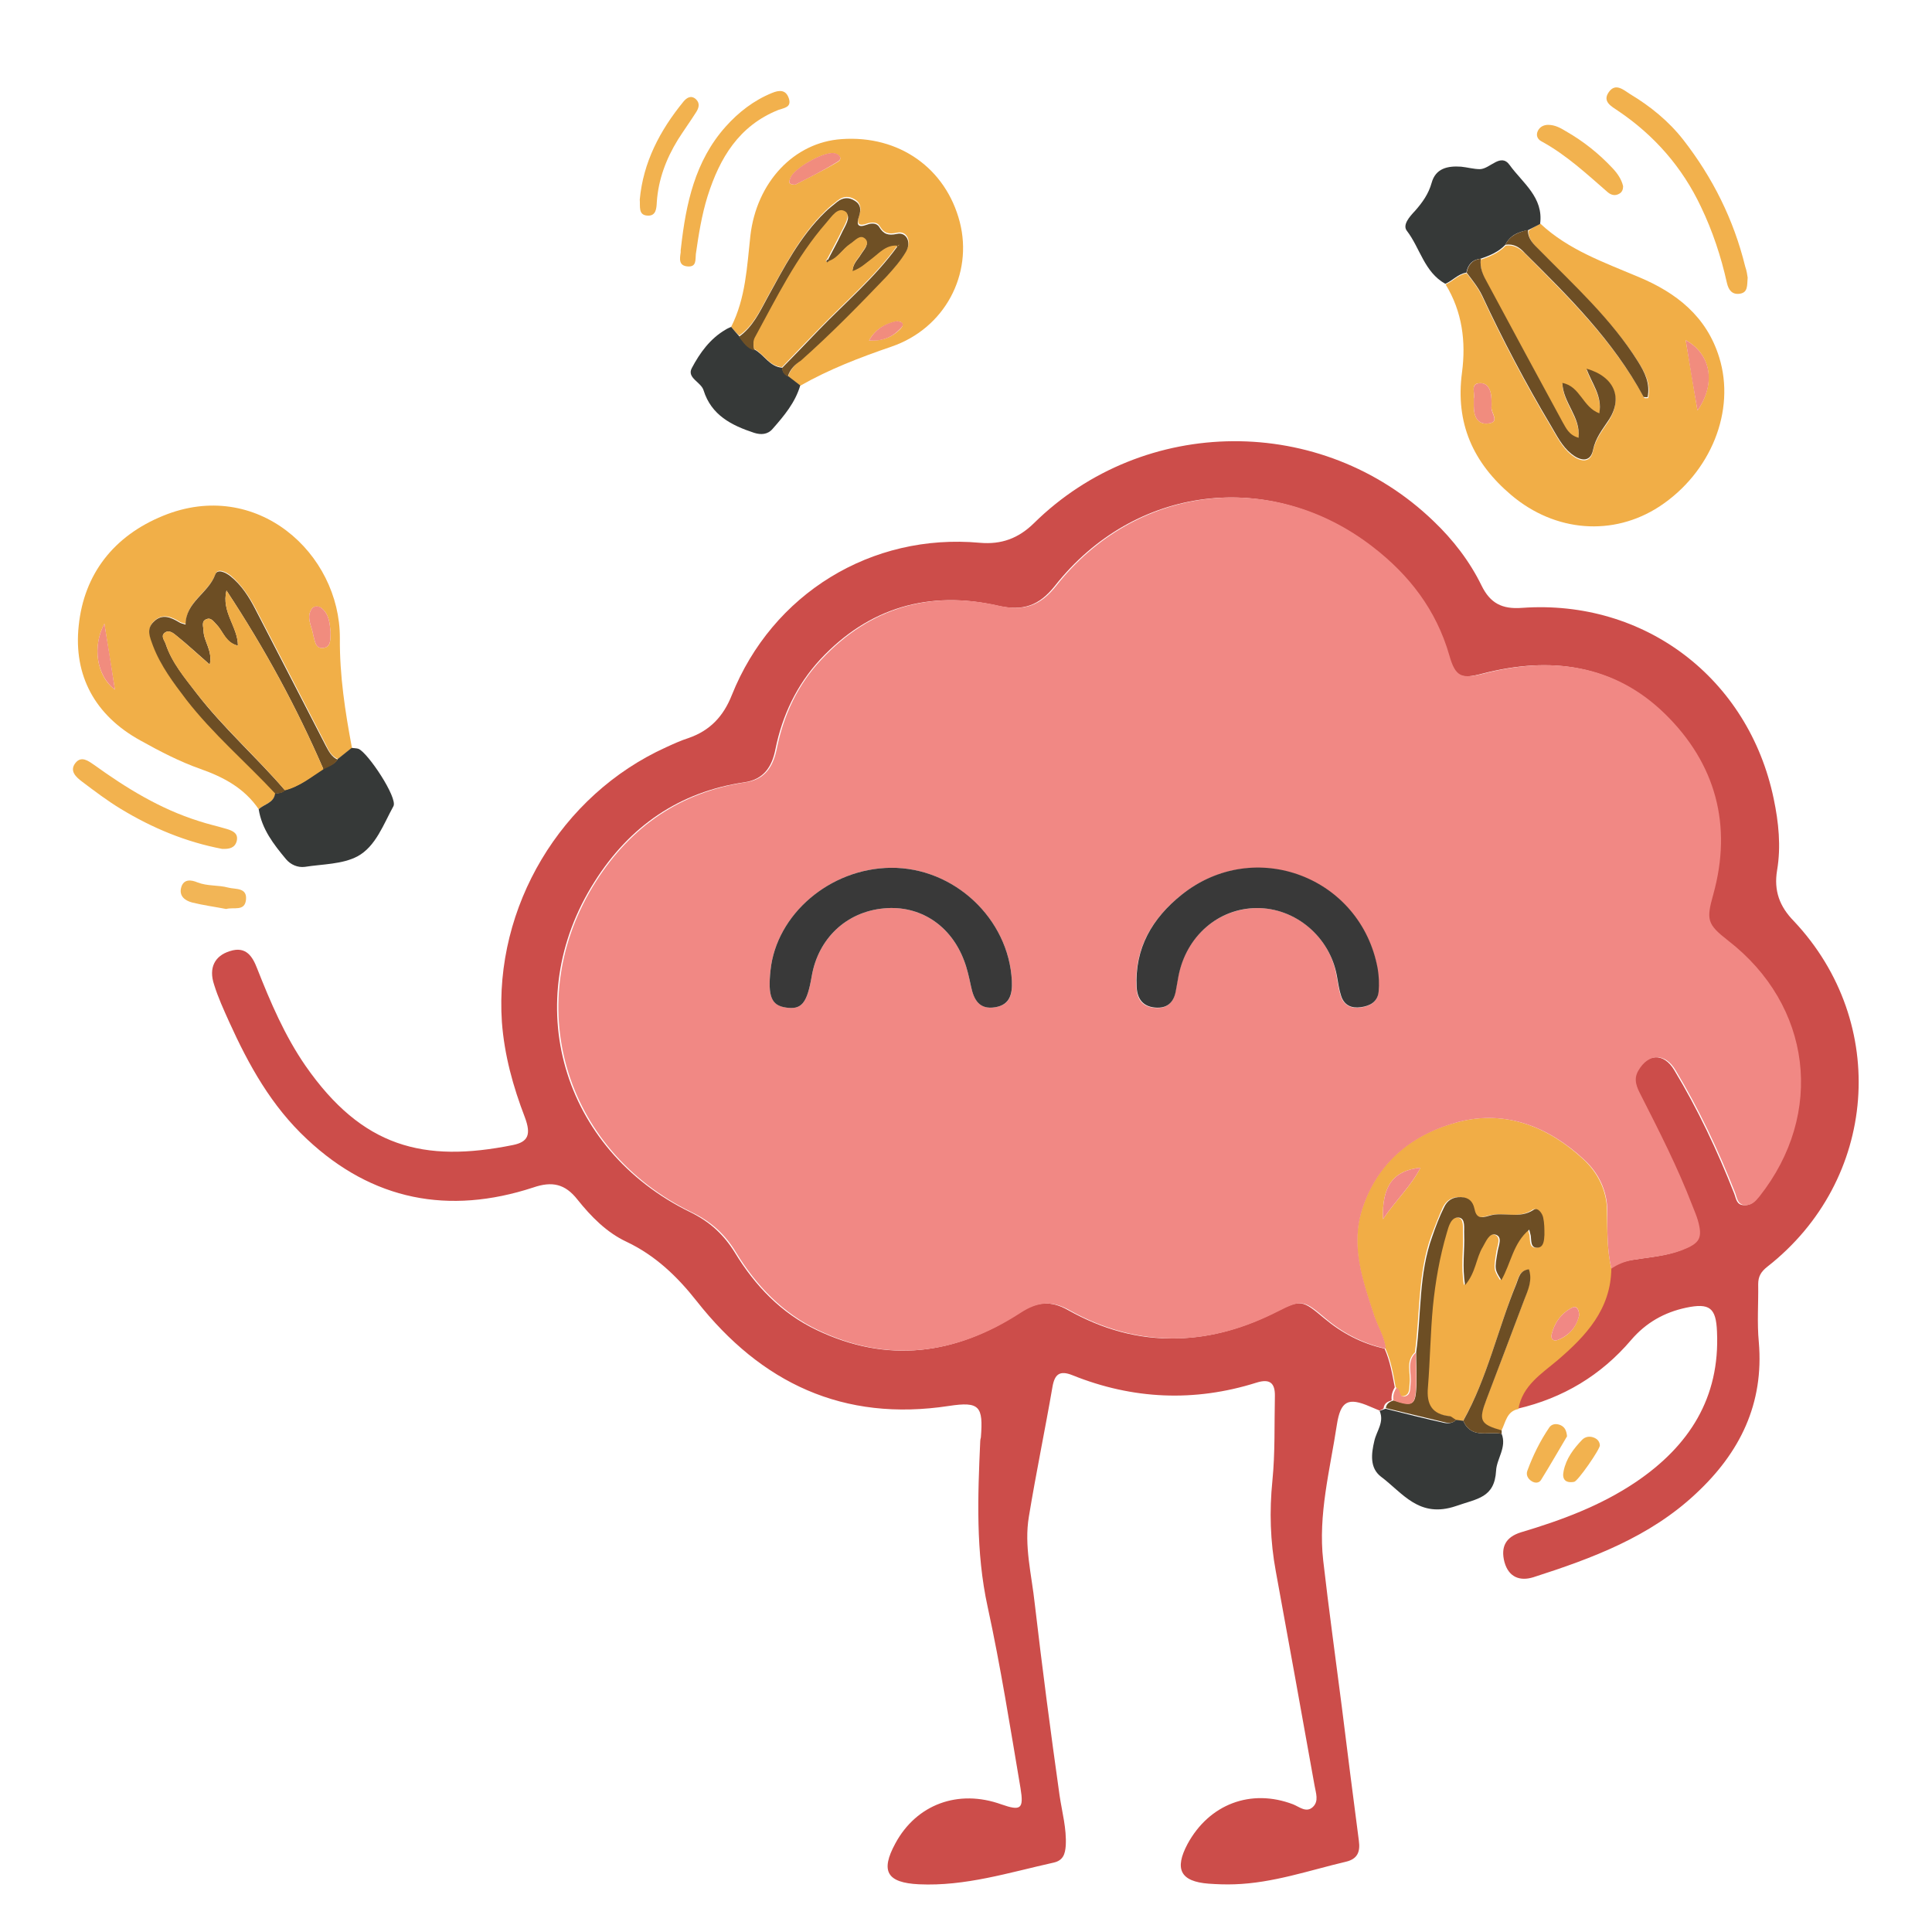 <svg xmlns="http://www.w3.org/2000/svg" xmlns:xlink="http://www.w3.org/1999/xlink" id="Layer_1" x="0px" y="0px" width="623.6px" height="623.6px" viewBox="0 0 623.6 623.6" xml:space="preserve"> <path fill="#CC4D4A" d="M445.3,455.3c-1-0.4-2.1-0.9-3.1-1.3c-7.1-3.1-9.5-1.8-10.7,5.9c-2.2,14.5-6.1,29-4.4,43.8 c1.8,15.8,4,31.5,6,47.2c1.8,14.4,3.6,28.8,5.5,43.2c0.5,3.6-0.4,5.9-4.1,6.8c-11.9,2.8-23.6,6.9-36,7.3c-2.8,0.1-5.6,0-8.4-0.2 c-9.1-0.7-11.1-4.7-6.8-12.8c7-12.9,20.5-18,34.1-12.8c2,0.8,4.2,2.8,6.3,0.9c2.1-1.9,1-4.6,0.6-7c-4.1-23-8.3-46.1-12.5-69.1 c-1.8-9.7-2.1-19.4-1.1-29.3c0.9-9,0.6-18.1,0.8-27.2c0.1-4.3-1.6-5.8-6-4.4c-20,6.3-39.9,5.4-59.3-2.4c-4.2-1.7-5.8-0.3-6.5,3.8 c-2.4,13.9-5.3,27.8-7.6,41.8c-1.6,9.5,0.9,18.8,1.9,28.2c2.4,20.6,5.1,41.2,8,61.8c0.8,5.4,2.3,10.7,2,16.2 c-0.2,2.7-0.8,4.8-3.9,5.5c-14.4,3.2-28.5,7.7-43.5,7c-10.3-0.5-12.5-4.2-7.6-13.2c6.8-12.6,20.3-17.6,34.2-12.6 c6.3,2.2,7.3,1.5,6.2-5.2c-3.3-19.5-6.4-39.2-10.6-58.5c-3.9-17.8-3.2-35.7-2.4-53.6c0-0.4,0.1-0.7,0.2-1.1 c0.8-10.1-0.4-11.7-10.3-10.2c-34.1,5.2-60.6-7.4-81.4-33.8c-6.3-8-13.4-14.8-22.7-19.2c-6.4-3-11.4-8.1-15.8-13.6 c-4-5.1-8.2-6-14.3-3.9c-27.2,8.9-51.9,4.2-73-15.6C87.6,357,80.3,343.8,74,329.9c-1.8-4-3.6-7.9-4.9-12.1 c-1.8-5.4,0.2-9.3,5.1-10.8c5.2-1.7,7.3,1.7,8.8,5.6c4.3,10.9,8.9,21.7,15.6,31.4c18.3,26.3,38.1,31.4,66.9,25.6c5-1,6-3.4,3.9-9 c-3.8-9.9-6.6-20-7.4-30.7c-2.5-37.2,19-73.3,53-88.7c2.4-1.1,4.8-2.2,7.3-3c6.9-2.4,11.2-7,13.9-13.8 c13.1-32.8,45.1-52.4,80.1-49.2c6.9,0.6,12.4-1.4,17.4-6.3c35.5-35,93-35.4,129-0.7c6.3,6,11.7,13,15.5,20.8 c2.8,5.7,6.6,7.7,13.1,7.2c39.5-2.8,73.1,22.7,81.2,61.6c1.6,7.6,2.4,15.4,1.1,23.1c-1.1,6.6,0.8,11.7,5.4,16.4 c31,32.9,27.1,83.7-8.6,111.6c-2,1.6-2.9,3.1-2.9,5.6c0.1,6.2-0.4,12.5,0.2,18.7c1.7,19.9-6.1,35.7-20.3,48.9 c-14.9,14-33.5,20.9-52.5,27c-4.2,1.3-7.9,0.1-9.3-4.9c-1.3-5,0.5-8.1,5.3-9.6c13.1-3.9,25.8-8.6,37.2-16.3 c17.1-11.6,27.1-27.1,26.1-48.5c-0.3-7.7-2.4-9.3-10-7.7c-7,1.5-12.9,4.8-17.7,10.4c-9.7,11.4-22,18.8-36.7,22.2 c1.3-7.6,7.5-11.4,12.7-15.8c9.2-7.9,17-16.4,17.3-29.5c2.1-1.4,4.2-2.3,6.8-2.7c5.4-0.9,10.8-1.2,16-3.2c5.7-2.2,6.7-3.8,5-9.7 c-0.5-1.6-1.2-3.2-1.8-4.8c-4.7-12.2-10.6-23.8-16.5-35.4c-1.3-2.5-2.6-5.1-0.9-8c3.3-5.6,8.6-5.9,12-0.2 c7.6,12.6,13.9,26,19.3,39.7c0.7,1.7,0.7,3.9,3.3,3.9c2.2,0.1,3.3-1.2,4.5-2.8c21.2-26.8,17-61.7-10.1-82.6c-6.8-5.3-7-6.7-4.8-14.9 c6.2-22.4,0.8-42.3-15.5-58.2c-16.4-16.1-36.8-18.7-58.5-13.1c-7.2,1.9-9.2,1.2-11.2-5.9c-4.1-14.6-12.8-25.9-24.7-35 c-32.8-25.3-76.5-20-102.2,12.6c-5,6.3-10.2,8.3-18.5,6.4c-22-5-41.5,0.5-57.2,17.3c-7.6,8.2-12.3,18.1-14.5,29 c-1.1,5.7-3.8,9.8-10,10.7c-21.1,3.1-37.1,14.2-48.4,32.1c-24.4,38.4-10.8,86.4,31,106.7c6.3,3.1,10.7,7.2,14.3,13 c6.5,10.7,15,19.6,26.4,25c22.8,10.9,44.8,8,65.5-5.6c5.4-3.6,10.1-4,15.7-0.8c10.9,6.1,22.5,9.5,35.2,9.1 c11.4-0.3,21.9-3.5,31.9-8.6c8-4.1,8.6-3.7,15.5,2.1c5.7,4.8,12.2,8.2,19.5,9.8c1.8,4,2.5,8.3,3.3,12.5c-0.8,1.3-1.2,2.7-1,4.2 c-1.3,0.4-2.4,0.9-2.6,2.5C446.6,454.8,445.9,455,445.3,455.3z"></path> <path fill="#F1AE47" d="M497.2,72.2c9.1,8.5,20.6,12.5,31.7,17.2c12.2,5.1,21.9,12.7,26,25.9c5.4,17.3-2.7,37.3-19.3,48.2 c-14.9,9.7-33.6,8.3-47.8-3.7c-12.3-10.4-18.1-23.2-15.9-39.6c1.3-9.9,0.1-19.6-5.3-28.4c2.4-1,4.1-3.2,6.8-3.6 c1.8,2.4,3.7,4.7,5,7.5c6.7,14.4,14.1,28.4,22.2,42c1.9,3.2,3.6,6.7,6.6,9.1c2.6,2.1,6.1,3.1,7-1.3c0.8-3.8,2.9-6.4,4.9-9.4 c4.8-7.3,2.1-14.2-7-16.8c1.6,4.7,5.2,8.8,4.1,14.4c-5.4-2-6.1-8.7-11.9-9.8c0.2,6.5,6,11,5.2,17.7c-3.1-0.9-4.1-3-5.1-5 c-8.1-14.9-16.1-29.9-24.2-44.8c-1.3-2.5-2.7-5-2.2-8c2.9-1,5.8-2.2,8-4.5c2.7-0.4,4.6,0.9,6.4,2.7c14.2,14.3,28.6,28.4,38.3,46.4 c0.1,0.2,0.6,0.1,1.3,0.1c0.9-4.4-0.9-8-3.1-11.5c-8.6-13.7-20.6-24.4-31.7-35.9c-1.9-1.9-3.9-3.6-3.8-6.6 C494.6,73.5,495.9,72.9,497.2,72.2z M544.1,109.8c1.3,7.6,2.5,14.8,3.8,22.7C553.9,123.8,552.3,114.3,544.1,109.8z M475.7,128.6 c0,1,0,1.7,0,2.5c0,3.1,1.1,6,4.6,5.6c4-0.4,1-3.4,1.1-5.2c0.1-0.9,0-1.9,0-2.8c-0.1-2.7-1.1-5.3-4-5 C474.5,123.9,476.2,127,475.7,128.6z"></path> <path fill="#F1AD46" d="M520.1,409.5c-0.2,13.1-8.1,21.6-17.3,29.5c-5.2,4.4-11.4,8.2-12.7,15.8c-3.8,0.7-4.1,4.3-5.5,7 c-7-2-7.6-3.2-4.9-10c4.1-10.7,8.2-21.4,12.2-32.2c1.1-3.1,2.7-6.2,1.5-9.8c-3,0.3-3.3,2.7-4.1,4.8c-5.9,14.6-9.2,30.2-17.1,44.1 c-0.8-0.1-1.5-0.2-2.3-0.3c-0.8-0.4-1.6-1.2-2.4-1.3c-5.7-0.6-7.5-3.8-7-9.3c0.8-8.6,0.8-17.3,1.6-26c0.8-8.1,2.2-16.1,4.5-23.9 c0.6-2.1,1.4-5.2,3.9-4.9c2.2,0.3,1.6,3.4,1.7,5.4c0.2,5.2-0.7,10.4,0.3,16.4c3.4-4.1,3.5-8.7,5.7-12.3c1-1.7,2.1-4.6,4.1-4 c2.4,0.7,1,3.6,0.7,5.4c-0.9,5.8-1,5.8,1.2,9.3c3-5.3,3.7-11.9,9-16.3c0.2,0.9,0.5,1.5,0.5,2c0.2,1.6-0.1,4,2.2,3.8 c1.9-0.1,2.1-2.4,2.2-4.1c0.1-1.9,0-3.8-0.4-5.6c-0.3-1.4-1.7-3.4-3.1-2.5c-4.6,3.1-9.7,0.5-14.3,1.9c-2.9,0.9-4.2,0.6-4.8-2.3 c-0.5-2.3-1.8-3.6-4.3-3.7c-2.6-0.1-4.4,1.1-5.5,3.3c-1.4,3.1-2.6,6.3-3.8,9.4c-4.3,12.1-3.5,24.9-5.2,37.4 c-3.1,2.9-1.3,6.6-1.7,9.9c-0.2,1.6,0.2,3.6-1.8,4.2c-2.1,0.6-1.3-2.3-2.7-2.8c-0.8-4.3-1.5-8.5-3.3-12.5c-0.4-3.8-2.6-7.1-3.7-10.6 c-3.7-11.3-7.8-22.5-3.8-34.7c5-15.3,16.5-24.2,31.1-27.9c15.3-3.9,29,1.6,40.4,12.2c4.5,4.2,7.5,10,7.5,16.6 C518.8,397.1,518.7,403.4,520.1,409.5z M446.4,393.5c4.3-6.3,9-10.6,12.1-16.6C449.8,377.8,446,382.7,446.4,393.5z M509.7,424.6 c0-2-0.8-3.3-2.3-2.5c-3.5,1.8-5.7,4.9-6.6,8.7c-0.3,1.2,0.5,2.3,2,1.7C506.5,431.1,508.8,428.3,509.7,424.6z"></path> <path fill="#F1AF48" d="M83.5,261.2c-4.6-6.8-11.4-10.4-18.8-13c-6.8-2.4-13.1-5.7-19.4-9.2C30.6,230.9,23.7,218,25.4,202 c1.7-16.7,11.3-29,27.2-35.5c30.2-12.4,57.2,12.1,57.1,39.5c-0.1,12,1.7,23.7,3.9,35.4c-1.5,1.2-3,2.4-4.5,3.6 c-2.1-0.9-3-2.7-3.9-4.6c-7.5-14.6-15-29.2-22.6-43.8c-2.1-4-4.6-7.8-8.1-10.8c-1.5-1.2-4.2-2.5-4.9-0.6c-2.2,6.1-9.6,8.9-9.6,16.2 c-0.9-0.3-1.5-0.4-2-0.7c-2.7-1.7-5.6-2.8-8.3-0.2c-2.5,2.4-1.2,5.1-0.2,7.8c2.4,6.5,6.5,11.9,10.7,17.3 c8.5,11.1,19.3,20.2,28.8,30.4C88.4,259.2,85.3,259.5,83.5,261.2z M106.7,204c-0.3-2.5-0.3-5.6-2.9-7.7c-0.9-0.7-2.4-0.8-3.1,0.1 c-1.9,2.6-0.3,5.4,0.3,8c0,0.2,0,0.4,0.1,0.6c0.6,1.9,0.6,4.6,3.5,4.1C106.9,208.7,106.6,206.4,106.7,204z M33.7,201.3 c-4,7.4-2.5,17,3.4,21.3C35.9,215.3,34.8,208.4,33.7,201.3z"></path> <path fill="#F1AE47" d="M236,105.5c4.7-9.3,5.1-19.4,6.2-29.4c2-17.3,14.1-30.2,29.5-31.2c18.5-1.3,33.6,9.4,38.1,26.8 c4.3,16.8-4.8,34.3-22.1,40.2c-10.2,3.5-20.1,7.3-29.4,12.6c-1.3-1-2.6-2-3.9-3c0.7-2.4,2.4-3.9,4.2-5.5 c9.7-8.5,18.7-17.7,27.6-27.1c2.4-2.4,4.6-5.1,6.3-8c1.9-3.2,0.1-6.5-2.9-5.8c-2.8,0.6-4.3,0.2-5.7-2.2c-0.8-1.3-2.5-1.2-3.9-0.8 c-3.2,1.2-3.5-0.2-2.6-2.8c0.6-1.9,0.5-3.7-1.4-4.9c-2-1.2-3.8-1.1-5.6,0.3c-1.3,1-2.7,2.1-3.9,3.3c-8.2,7.9-13.2,17.9-18.7,27.7 c-2.5,4.6-4.7,9.5-9.2,12.6C237.6,107.4,236.8,106.5,236,105.5z M256.7,59.6c4.3-2.3,9.2-4.6,13.8-7.4c1.5-0.9,0.5-2.5-1.4-2.7 c-3.5-0.5-12.8,4.9-14,8C254.7,58.6,254.2,59.6,256.7,59.6z M280.5,109.9c4.3,0.2,7.4-1,10-3.6c0.5-0.5,1.2-1.3,0.7-2 c-0.4-0.5-1.4-0.7-2.1-0.5C285.6,104.6,282.6,106.2,280.5,109.9z"></path> <path fill="#363938" d="M485.9,79c-2.2,2.3-5,3.5-8,4.5c-2.7,0.3-4.1,1.9-4.6,4.5c-2.7,0.4-4.4,2.6-6.8,3.6 c-6.8-3.8-8.1-11.5-12.4-17.1c-1.5-1.9,0.9-4.6,2.6-6.4c2.4-2.7,4.4-5.5,5.4-9.1c1.3-4.7,5.2-5.5,9.5-5.2c2,0.2,4.1,0.8,6.1,0.8 c3.3-0.1,6.7-5.4,9.6-1.3c4.1,5.7,11,10.4,9.8,19c-1.3,0.7-2.6,1.3-3.9,2C490.2,74.8,487.4,75.9,485.9,79z"></path> <path fill="#363938" d="M109,245c1.5-1.2,3-2.4,4.5-3.6c0.7,0.1,1.6,0.1,2.2,0.3c3.1,1.3,12.7,15.8,11.3,18.5 c-3.2,5.8-5.7,13-11.6,16.2c-4.9,2.6-11.3,2.5-17,3.4c-2.3,0.3-4.6-0.7-6.1-2.5c-4-4.8-7.8-9.7-8.8-16.1c1.8-1.7,4.9-2,5.3-5.1 c1.1-0.1,2.3-0.1,3.1-1.1c4.8-1.2,8.5-4.2,12.4-7C106.1,247.2,108,246.7,109,245z"></path> <path fill="#363938" d="M236,105.5c0.8,1,1.7,2,2.5,2.9c1.4,1.8,2.6,3.8,5,4.4c3.2,1.7,4.9,5.6,9,5.9c0.1,1.3,0.7,2.2,1.9,2.7 c1.3,1,2.6,2,3.9,3c-1.6,5.5-5.2,9.8-8.9,14c-1.6,1.9-3.8,2-6,1.3c-7.3-2.4-13.8-5.7-16.3-13.7c-0.8-2.7-5.5-4-3.8-7.2 c2.6-4.9,5.9-9.5,10.9-12.4C234.8,106,235.4,105.8,236,105.5z"></path> <path fill="#363938" d="M470,458.3c0.8,0.1,1.5,0.2,2.3,0.3c2.6,6,8.1,3.3,12.4,4.2c1.7,4.4-1.6,8-1.8,11.9 c-0.5,8.8-6.1,9-12.9,11.4c-12,4.1-17.2-4.2-24.3-9.5c-3.6-2.8-3.1-7.3-2.1-11.5c0.7-3.2,3.3-6.1,1.7-9.7c0.7-0.2,1.3-0.5,1.9-0.7 c6.4,1.6,12.7,3.2,19.1,4.6C467.5,459.5,468.9,459.4,470,458.3z"></path> <path fill="#F2B14D" d="M564.1,89.6c-0.2,2.6,0.1,4.8-2.5,5.2c-2.6,0.4-3.7-1.3-4.2-3.5c-1.9-8.5-4.6-16.7-8.4-24.6 C543,54,534,43.7,522.3,35.8c-2.2-1.5-5.2-3-3-6.1c2.2-3.1,4.8-0.6,6.9,0.7c6.5,3.9,12.4,8.7,17.1,14.7c9.5,12.2,16.3,25.8,20,40.9 C563.8,87.4,564,88.9,564.1,89.6z"></path> <path fill="#F2B14D" d="M219.8,80c1.6-14.2,4.5-28,14.4-39.1c4.2-4.7,9.1-8.5,15-10.9c2.2-0.9,4.4-1.2,5.4,1.7c1,3-1.5,3.1-3.4,3.8 c-12.7,5.1-18.9,15.5-22.8,27.8c-1.9,6.1-2.9,12.4-3.8,18.7c-0.2,1.8,0.3,4.2-2.6,4c-3-0.2-2.6-2.5-2.3-4.5 C219.7,80.9,219.7,80.5,219.8,80z"></path> <path fill="#F2B24F" d="M71.7,274c-11.6-2.2-22.5-6.7-32.7-12.9c-4.3-2.6-8.4-5.7-12.5-8.8c-2-1.5-4.2-3.5-2.1-6.1 c1.9-2.3,4.1-0.6,6,0.7c10.4,7.5,21.3,14.2,33.7,18.1c3,1,6.2,1.7,9.2,2.6c1.9,0.6,3.7,1.4,3.1,3.9C75.8,273.7,74,274.1,71.7,274z"></path> <path fill="#F2B24F" d="M206.5,64.4c1.1-12,6.5-22.3,14.1-31.6c1-1.2,2.4-2.2,4-0.8c1.4,1.3,1,2.8,0.1,4.2c-1.9,3-4,5.9-5.9,8.9 c-3.8,6.2-6.3,12.8-6.8,20.1c-0.1,2-0.2,4.5-2.9,4.4C205.9,69.5,206.7,66.6,206.5,64.4z"></path> <path fill="#6D4E24" d="M484.7,462.8c-4.3-0.9-9.8,1.8-12.4-4.2c7.8-13.9,11.1-29.5,17.1-44.1c0.8-2,1.1-4.5,4.1-4.8 c1.2,3.6-0.3,6.7-1.5,9.8c-4,10.7-8.1,21.4-12.2,32.2c-2.6,6.8-2.1,8,4.9,10C484.7,462.1,484.7,462.4,484.7,462.8z"></path> <path fill="#F2B24F" d="M523.9,60.1c0,1-0.3,1.9-1.2,2.4c-1.3,0.8-2.6,0.5-3.7-0.4c-6.8-5.9-13.4-12.1-21.5-16.5 c-1.3-0.7-1.8-2-1.1-3.4c0.6-1.2,1.8-1.9,3.3-1.9c2.2,0,4,1,5.8,2.1c5.6,3.2,10.6,7.2,15,11.9C522.1,56,523.4,57.9,523.9,60.1z"></path> <path fill="#F2B556" d="M73,293.4c-3.6-0.7-7.4-1.2-11-2.1c-2.3-0.6-4.3-2.1-3.5-4.9c0.8-2.8,3.3-2.4,5.2-1.6 c3.3,1.3,6.7,0.8,10,1.7c2.3,0.6,6.1-0.1,5.7,3.9C79,294.3,75.4,292.7,73,293.4z"></path> <path fill="#F2B24F" d="M505.8,463.6c-2.7,4.5-5.4,9.3-8.4,14.1c-0.6,1-1.9,1.1-3,0.4c-1.3-0.8-1.9-2.1-1.4-3.4 c1.8-4.9,4.1-9.6,7.1-14c0.8-1.1,2.2-1.3,3.6-0.7C505,460.6,505.6,461.6,505.8,463.6z"></path> <path fill="#F2B24F" d="M516.4,466.5c0.1,1.2-7.1,11.6-8.3,11.8c-2.8,0.5-4-0.8-3.4-3.5c0.8-4,3.2-7.2,6-10.1c1-1,2.4-1.2,3.7-0.7 C515.5,464.4,516.3,465.2,516.4,466.5z"></path> <path fill="#F18884" d="M520.1,409.5c-1.4-6.1-1.3-12.3-1.3-18.6c0-6.6-2.9-12.4-7.5-16.6c-11.3-10.5-25.1-16.1-40.4-12.2 c-14.6,3.8-26.1,12.7-31.1,27.9c-4,12.1,0.1,23.4,3.8,34.7c1.2,3.6,3.3,6.8,3.7,10.6c-7.3-1.6-13.9-5-19.5-9.8 c-6.9-5.8-7.5-6.2-15.5-2.1c-10.1,5.1-20.6,8.3-31.9,8.6c-12.6,0.3-24.3-3-35.2-9.1c-5.6-3.2-10.3-2.7-15.7,0.8 c-20.7,13.5-42.8,16.5-65.5,5.6c-11.3-5.4-19.9-14.3-26.4-25c-3.5-5.8-7.9-9.9-14.3-13c-41.7-20.3-55.4-68.3-31-106.7 c11.3-17.8,27.3-28.9,48.4-32.1c6.2-0.9,8.8-5,10-10.7c2.2-11,6.8-20.9,14.5-29c15.7-16.8,35.2-22.3,57.2-17.3 c8.3,1.9,13.5-0.1,18.5-6.4c25.7-32.6,69.5-37.9,102.2-12.6c11.8,9.1,20.5,20.4,24.7,35c2,7.1,4,7.7,11.2,5.9 c21.7-5.6,42.1-3,58.5,13.1c16.3,16,21.7,35.9,15.5,58.2c-2.3,8.2-2,9.6,4.8,14.9c27,20.9,31.3,55.8,10.1,82.6 c-1.3,1.6-2.4,2.8-4.5,2.8c-2.6-0.1-2.7-2.3-3.3-3.9c-5.4-13.7-11.7-27.1-19.3-39.7c-3.4-5.7-8.8-5.4-12,0.2c-1.7,2.9-0.4,5.5,0.9,8 c5.9,11.6,11.8,23.2,16.5,35.4c0.6,1.6,1.3,3.1,1.8,4.8c1.7,5.9,0.6,7.5-5,9.7c-5.2,2-10.7,2.3-16,3.2 C524.3,407.2,522.1,408.1,520.1,409.5z M405.6,293.1c12.6-0.1,23.7,9.2,25.8,21.9c0.4,2.2,0.7,4.5,1.4,6.6c1,2.9,3.3,4,6.3,3.6 c3-0.4,5.6-1.7,5.8-5.1c0.2-2.4,0.1-4.9-0.3-7.3c-5.3-29.6-39.8-42.7-63.3-23.9c-9.5,7.6-15.2,17.3-14.5,29.9 c0.2,3.6,1.8,6.1,5.8,6.5c3.9,0.4,6.1-1.5,6.8-5.2c0.3-1.7,0.6-3.3,0.9-5C382.8,302.2,393.1,293.3,405.6,293.1z M287.5,280.1 c-19.5,0.2-36.9,15-38.8,33.1c-0.9,8.4,0.3,11.2,4.9,12c5.1,0.8,6.9-1.3,8.4-10.1c2.1-12.2,11.2-20.8,23.3-21.9 c11.6-1.1,21.6,5.4,25.9,16.9c1,2.6,1.6,5.4,2.2,8.2c0.9,4.3,2.7,7.7,7.9,6.8c4.8-0.8,5.5-4.3,5.3-8.5 C325.6,296.5,307.8,279.9,287.5,280.1z"></path> <path fill="#6D4E24" d="M470,458.3c-1,1.1-2.4,1.1-3.6,0.8c-6.4-1.5-12.7-3.1-19.1-4.6c0.2-1.5,1.3-2.1,2.6-2.5c6.3,2,7,1.6,7.3-4.9 c0.1-3.5-0.1-7-0.1-10.6c1.7-12.5,0.8-25.3,5.2-37.4c1.1-3.2,2.3-6.4,3.8-9.4c1-2.2,2.8-3.4,5.5-3.3c2.5,0.1,3.8,1.4,4.3,3.7 c0.6,3,1.9,3.2,4.8,2.3c4.6-1.4,9.7,1.2,14.3-1.9c1.4-0.9,2.8,1.1,3.1,2.5c0.4,1.8,0.4,3.7,0.4,5.6c-0.1,1.7-0.2,4-2.2,4.1 c-2.3,0.2-2-2.2-2.2-3.8c-0.1-0.5-0.3-1.1-0.5-2c-5.2,4.3-5.9,10.9-9,16.3c-2.2-3.5-2.2-3.5-1.2-9.3c0.3-1.9,1.7-4.7-0.7-5.4 c-2-0.6-3.1,2.3-4.1,4c-2.2,3.6-2.2,8.2-5.7,12.3c-1-6-0.1-11.2-0.3-16.4c-0.1-2,0.5-5.1-1.7-5.4c-2.5-0.3-3.3,2.8-3.9,4.9 c-2.3,7.8-3.7,15.8-4.5,23.9c-0.8,8.6-0.9,17.3-1.6,26c-0.5,5.5,1.3,8.7,7,9.3C468.4,457.1,469.2,457.9,470,458.3z"></path> <path fill="#F18C7E" d="M457,436.6c0,3.5,0.2,7.1,0.1,10.6c-0.3,6.5-1,7-7.3,4.9c-0.3-1.5,0.1-2.9,1-4.2c1.4,0.5,0.6,3.4,2.7,2.8 c2-0.5,1.6-2.6,1.8-4.2C455.7,443.2,453.9,439.4,457,436.6z"></path> <path fill="#6D4E24" d="M473.4,88c0.5-2.6,1.9-4.2,4.6-4.5c-0.5,3,0.8,5.5,2.2,8c8,14.9,16.1,29.9,24.2,44.8c1.1,1.9,2,4.1,5.1,5 c0.8-6.7-5-11.2-5.2-17.7c5.8,1.1,6.5,7.8,11.9,9.8c1.1-5.6-2.5-9.7-4.1-14.4c9.1,2.6,11.9,9.6,7,16.8c-2,3-4.1,5.6-4.9,9.4 c-0.9,4.4-4.4,3.4-7,1.3c-3-2.4-4.7-5.9-6.6-9.1c-8.1-13.6-15.5-27.6-22.2-42C477.1,92.7,475.2,90.4,473.4,88z"></path> <path fill="#6D4E24" d="M485.9,79c1.5-3.1,4.3-4.1,7.3-4.8c-0.1,3,1.9,4.7,3.8,6.6c11.2,11.4,23.1,22.2,31.7,35.9 c2.2,3.5,4,7.1,3.1,11.5c-0.6,0-1.2,0-1.3-0.1c-9.7-18-24-32.2-38.3-46.4C490.5,79.8,488.6,78.6,485.9,79z"></path> <path fill="#F18C7E" d="M544.1,109.8c8.2,4.5,9.9,14,3.8,22.7C546.5,124.6,545.3,117.4,544.1,109.8z"></path> <path fill="#F18C7E" d="M475.7,128.6c0.5-1.6-1.2-4.6,1.7-4.9c2.9-0.3,3.9,2.3,4,5c0,0.9,0.1,1.9,0,2.8c-0.2,1.8,2.9,4.8-1.1,5.2 c-3.5,0.4-4.6-2.5-4.6-5.6C475.7,130.3,475.7,129.5,475.7,128.6z"></path> <path fill="#F18884" d="M446.4,393.5c-0.4-10.8,3.4-15.7,12.1-16.6C455.4,382.9,450.6,387.3,446.4,393.5z"></path> <path fill="#F18884" d="M509.7,424.6c-0.8,3.6-3.1,6.4-6.9,7.9c-1.5,0.6-2.3-0.5-2-1.7c0.9-3.8,3.1-6.9,6.6-8.7 C508.9,421.3,509.7,422.7,509.7,424.6z"></path> <path fill="#6D4E24" d="M92,255.1c-0.8,1-2,0.9-3.1,1.1c-9.5-10.2-20.2-19.3-28.8-30.4c-4.1-5.4-8.2-10.8-10.7-17.3 c-1-2.8-2.3-5.4,0.2-7.8c2.7-2.7,5.5-1.5,8.3,0.2c0.5,0.3,1,0.4,2,0.7c0-7.3,7.4-10.1,9.6-16.2c0.7-1.9,3.4-0.6,4.9,0.6 c3.6,2.9,6,6.7,8.1,10.8c7.5,14.6,15.1,29.2,22.6,43.8c1,1.9,1.9,3.7,3.9,4.6c-1.1,1.7-3,2.3-4.6,3.1c-8.6-19.9-18.9-38.9-31.3-57.7 c-1.7,7,3.7,11.7,3.7,17.8c-4-0.9-4.7-4.5-6.8-6.7c-0.9-0.9-1.8-2.4-3.2-1.9c-2,0.6-1.1,2.5-1.1,3.9c0.1,3.4,3,6.4,2,10.8 c-3.9-3.4-7.1-6.4-10.6-9.2c-1.1-0.9-2.6-2.2-4-1c-1.3,1.1,0.1,2.5,0.4,3.6c2,6,6.1,10.8,9.9,15.8C72,234.9,82.7,244.3,92,255.1z"></path> <path fill="#F18C7E" d="M106.7,204c-0.1,2.3,0.2,4.7-2.1,5.1c-2.9,0.5-2.9-2.2-3.5-4.1c-0.1-0.2,0-0.4-0.1-0.6 c-0.6-2.7-2.2-5.4-0.3-8c0.7-0.9,2.2-0.9,3.1-0.1C106.4,198.4,106.4,201.5,106.7,204z"></path> <path fill="#F18C7E" d="M33.7,201.3c1.2,7.2,2.3,14.1,3.4,21.3C31.2,218.2,29.7,208.7,33.7,201.3z"></path> <path fill="#6F5025" d="M254.3,121.5c-1.2-0.5-1.8-1.5-1.9-2.7c4-4.1,8-8.2,11.9-12.3c8.6-8.9,18.1-16.9,25.4-27 c0.1-0.1,0.2-0.1,0.3-0.2c0,0,0-0.2,0-0.2c-0.1,0.2-0.2,0.3-0.3,0.5c-3.7-0.5-5.9,2.3-8.4,4.2c-1.9,1.4-3.6,3.1-6.2,4 c0.1-2.7,1.8-4,2.8-5.7c0.9-1.5,2.9-3.3,1.2-4.8c-1.7-1.5-3.3,0.8-4.8,1.7c-2.5,1.6-3.9,4.5-6.8,5.5c-0.1-0.2-0.3-0.3-0.4-0.4 c1.5-2.9,3.1-5.7,4.5-8.7c1-2.2,3.3-5.4,1.4-6.6c-2.5-1.7-4.6,1.7-6.2,3.6c-9.7,11.1-16.1,24.3-23.1,37.1c-0.7,1.2-0.4,2.4-0.2,3.6 c-2.4-0.6-3.6-2.6-5-4.4c4.5-3.2,6.7-8,9.2-12.6c5.4-9.8,10.5-19.8,18.7-27.7c1.2-1.2,2.6-2.2,3.9-3.3c1.8-1.4,3.7-1.5,5.6-0.3 c2,1.2,2,3,1.4,4.9c-0.9,2.7-0.6,4,2.6,2.8c1.3-0.5,3.1-0.6,3.9,0.8c1.4,2.3,2.9,2.8,5.7,2.2c3-0.7,4.8,2.6,2.9,5.8 c-1.7,2.9-4,5.5-6.3,8c-8.9,9.3-17.9,18.5-27.6,27.1C256.8,117.5,255,119.1,254.3,121.5z"></path> <path fill="#F18C7E" d="M256.7,59.6c-2.5,0-2-1.1-1.6-2.2c1.2-3.1,10.5-8.4,14-8c1.9,0.2,2.9,1.8,1.4,2.7 C265.9,55,261,57.4,256.7,59.6z"></path> <path fill="#F18C7E" d="M280.5,109.9c2.1-3.7,5.1-5.4,8.6-6.2c0.6-0.1,1.7,0.1,2.1,0.5c0.6,0.7-0.1,1.4-0.7,2 C287.9,108.9,284.8,110.2,280.5,109.9z"></path> <path fill="#EFAC45" d="M92,255.1c-9.2-10.8-19.9-20.2-28.6-31.4c-3.8-4.9-7.9-9.7-9.9-15.8c-0.4-1.1-1.7-2.6-0.4-3.6 c1.4-1.2,3,0.1,4,1c3.5,2.8,6.7,5.9,10.6,9.2c1-4.5-1.9-7.4-2-10.8c0-1.4-0.9-3.3,1.1-3.9c1.4-0.5,2.3,1,3.2,1.9 c2.1,2.2,2.9,5.7,6.8,6.7c-0.1-6.2-5.4-10.8-3.7-17.8c12.4,18.8,22.7,37.8,31.3,57.7C100.5,250.8,96.7,253.9,92,255.1z"></path> <path fill="#EFAC45" d="M267.6,84.2c2.9-1,4.4-3.9,6.8-5.5c1.5-0.9,3.1-3.2,4.8-1.7c1.7,1.5-0.3,3.3-1.2,4.8c-1,1.7-2.7,3-2.8,5.7 c2.6-0.9,4.3-2.6,6.2-4c2.5-1.9,4.7-4.6,8.4-4.2l-0.1-0.1c-7.3,10.1-16.8,18.1-25.4,27c-4,4.1-8,8.2-11.9,12.3 c-4.1-0.3-5.8-4.2-9-5.9c-0.2-1.2-0.4-2.4,0.2-3.6c7-12.8,13.4-26,23.1-37.1c1.7-1.9,3.7-5.3,6.2-3.6c1.8,1.2-0.4,4.5-1.4,6.6 c-1.4,2.9-3,5.8-4.5,8.7c-0.3,0.3-0.7,0.6-0.1,0.9C267.1,84.8,267.4,84.4,267.6,84.2z"></path> <path fill="#393939" d="M405.6,293.1c-12.4,0.1-22.7,9.1-25.2,21.9c-0.3,1.7-0.6,3.3-0.9,5c-0.7,3.7-2.9,5.6-6.8,5.2 c-3.9-0.4-5.6-2.9-5.8-6.5c-0.7-12.6,5-22.3,14.5-29.9c23.5-18.8,57.9-5.8,63.3,23.9c0.4,2.4,0.5,4.9,0.3,7.3 c-0.3,3.4-2.8,4.7-5.8,5.1c-3,0.4-5.3-0.6-6.3-3.6c-0.7-2.1-1-4.4-1.4-6.6C429.2,302.4,418.2,293,405.6,293.1z"></path> <path fill="#393939" d="M287.5,280.1c20.4-0.2,38.1,16.4,39.1,36.5c0.2,4.2-0.6,7.7-5.3,8.5c-5.2,0.9-7-2.4-7.9-6.8 c-0.6-2.8-1.2-5.6-2.2-8.2c-4.3-11.5-14.3-18-25.9-16.9c-12.1,1.1-21.2,9.7-23.3,21.9c-1.5,8.8-3.3,10.9-8.4,10.1 c-4.6-0.7-5.8-3.6-4.9-12C250.6,295.1,267.9,280.3,287.5,280.1z"></path> <path fill="#EFAC45" d="M289.9,79.4c0.1-0.2,0.2-0.3,0.3-0.5c0,0.1,0,0.2,0,0.2C290.1,79.3,290,79.3,289.9,79.4 C289.9,79.4,289.9,79.4,289.9,79.4z"></path> <path fill="#6F5025" d="M267.6,84.2c-0.2,0.2-0.5,0.5-0.6,0.5c-0.5-0.4-0.2-0.7,0.1-0.9C267.3,83.9,267.5,84.1,267.6,84.2z"></path> </svg>